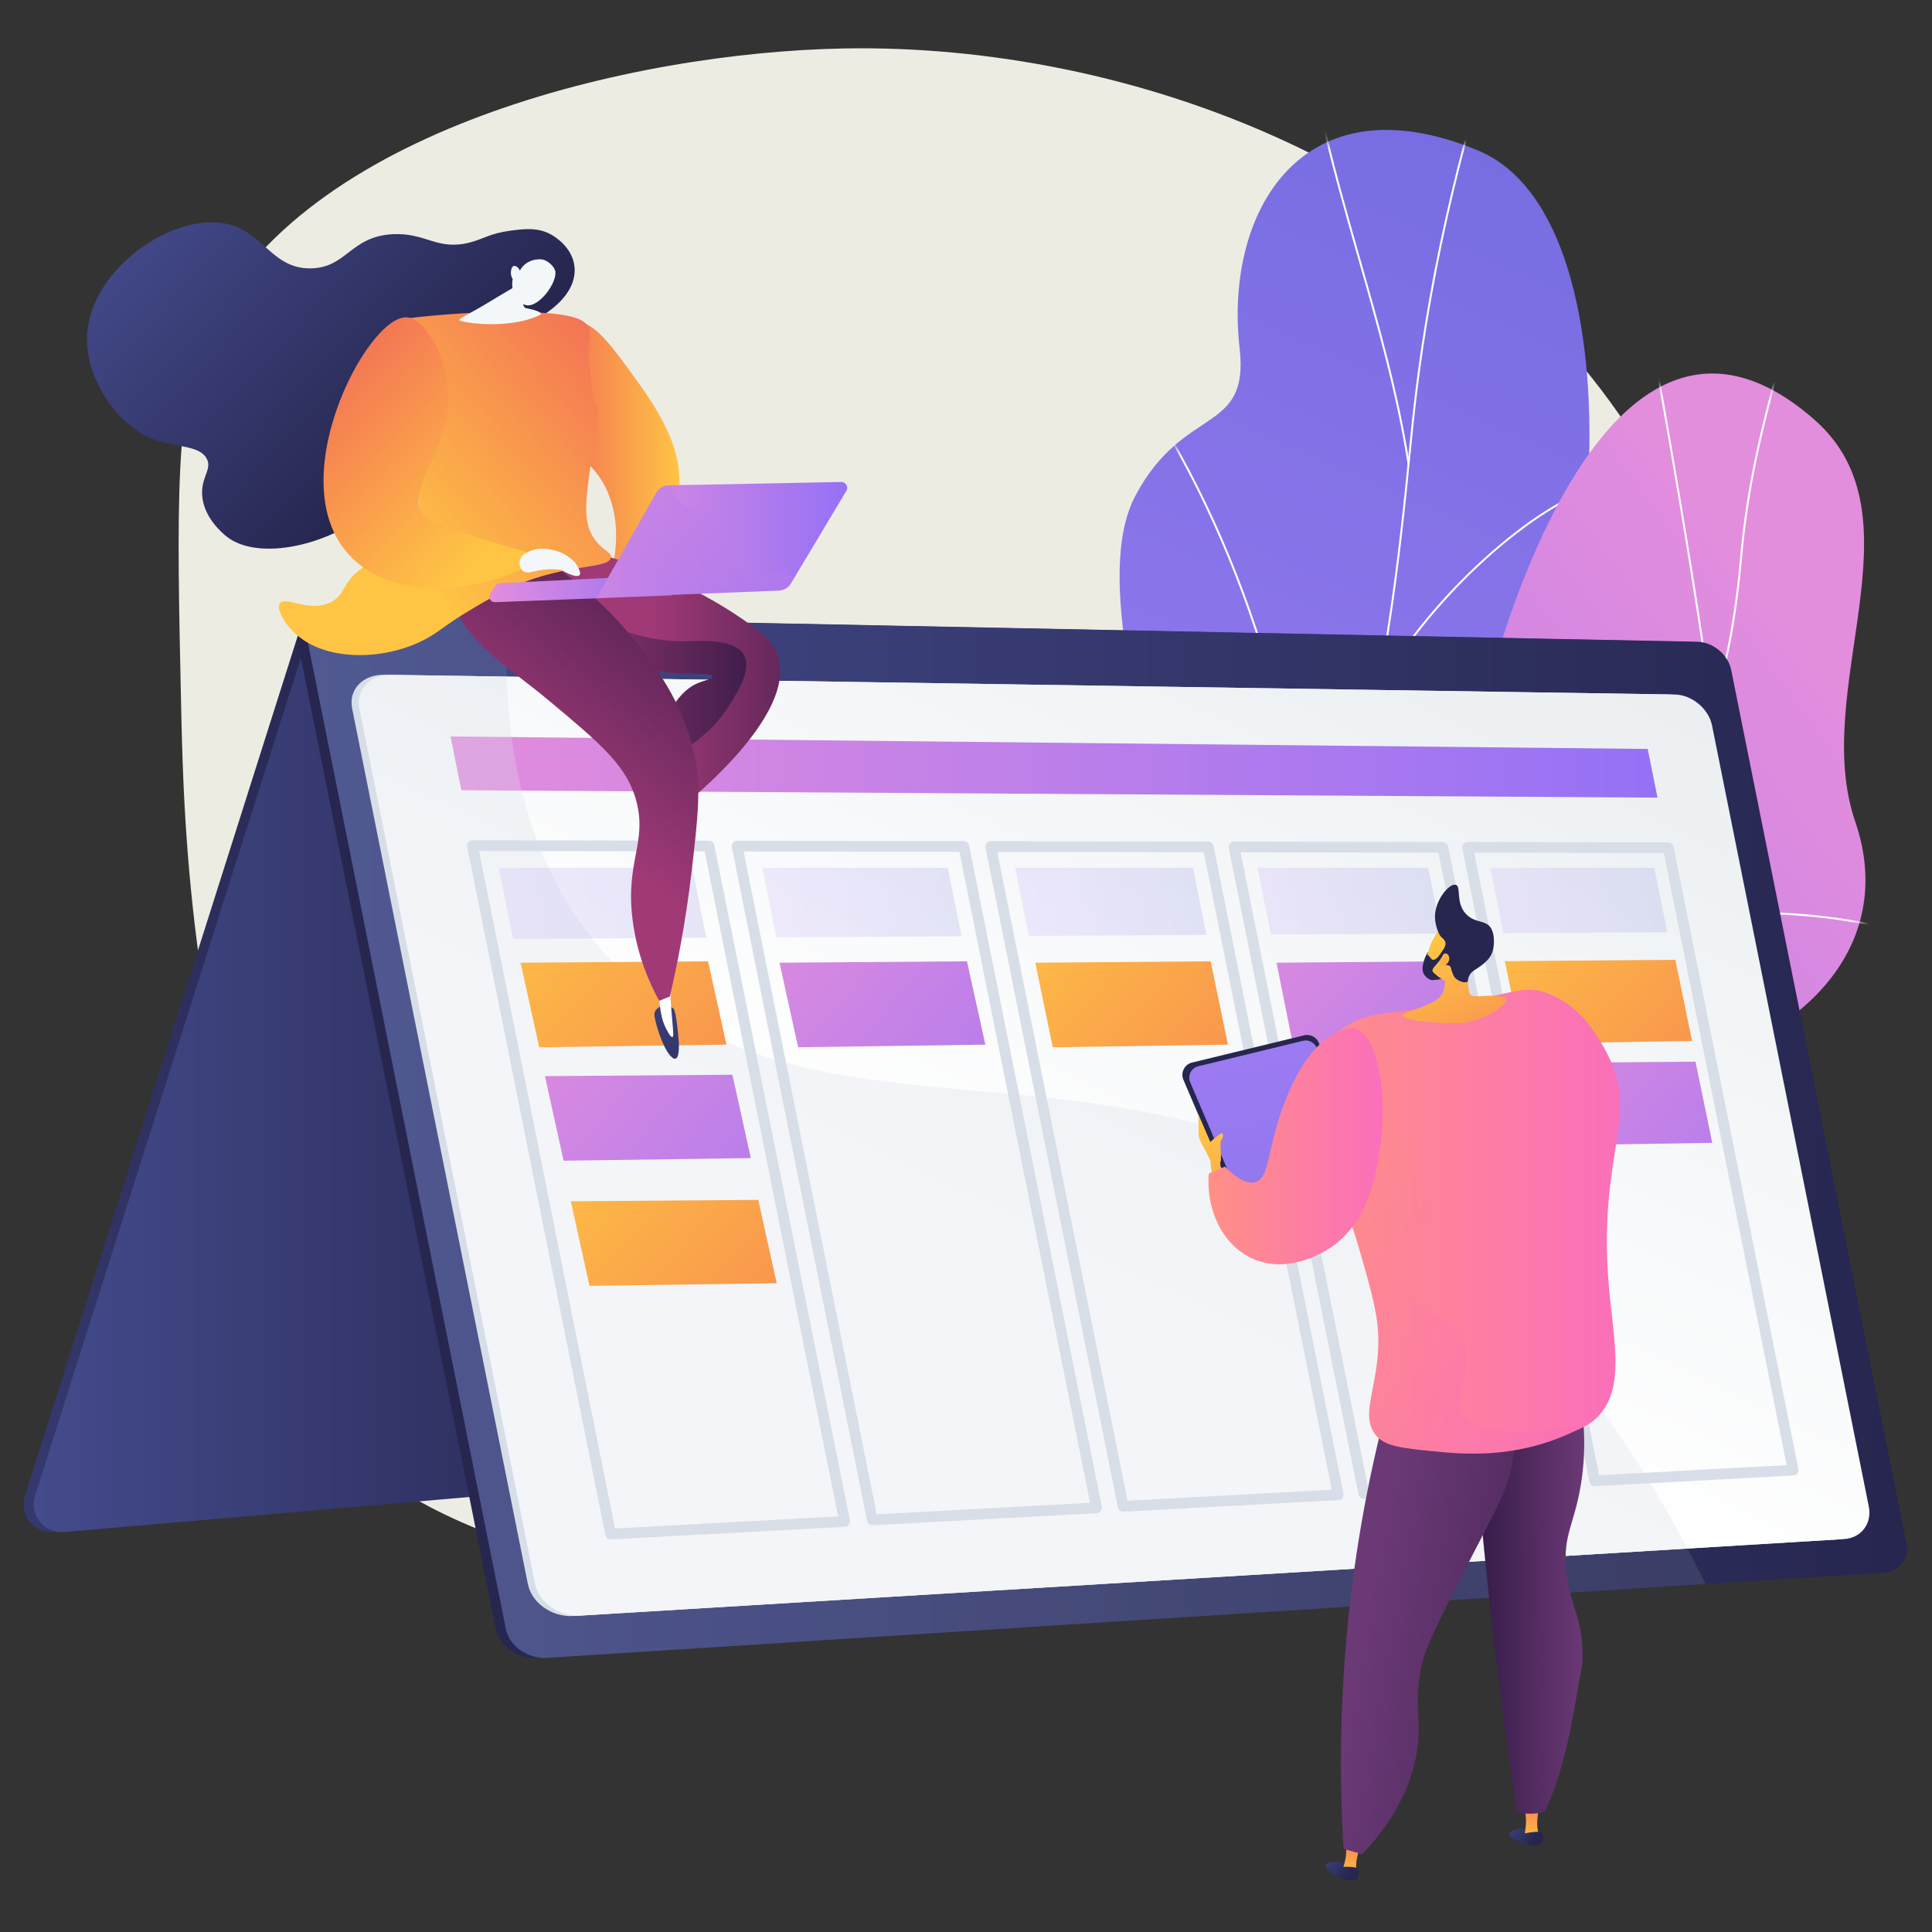 <svg width="200" height="200" viewBox="0 0 200 200" fill="none" xmlns="http://www.w3.org/2000/svg">
<rect x="0" y="0" width="200" height="200" fill="#333333" stroke="none"/>
<path d="M87.487 5.014C65.433 5.389 31.311 13.449 21.489 34.162C18.058 41.397 18.291 52.032 18.755 73.303C18.892 79.555 19.118 88.668 20.708 99.974C24.01 123.462 26.258 139.451 34.767 148.762C56.086 172.09 133.096 171.416 165.982 129.417C183.921 106.506 186.681 73.914 170.277 46.978C152.218 17.323 117.012 4.513 87.487 5.014Z" fill="#EDECE3"/>
<path d="M141.418 120.463C142.126 123.461 143.044 125.845 143.871 128.742C131.052 126.733 118.326 127.147 105.326 125.135C115.097 111.273 123.641 105.595 120.367 86.205C118.831 77.106 113.136 59.622 117.535 51.32C122.546 41.862 129.353 45.043 128.324 36.039C126.717 21.965 134.77 8.024 152.98 15.569C170.952 23.015 165.445 73.211 153.585 85.911C145.658 98.741 137.725 104.81 141.418 120.463Z" fill="url(#paint0_linear_5_3636)"/>
<mask id="mask0_5_3636" style="mask-type:luminance" maskUnits="userSpaceOnUse" x="115" y="13" width="50" height="112">
<path d="M120.152 84.676C119.563 81.26 112.786 57.789 117.471 50.958C122.809 43.175 129.251 44.598 128.29 35.885C126.787 22.267 134.735 7.921 152.974 15.536C170.975 23.051 165.417 73.28 153.599 85.809C145.539 99.964 137.879 102.869 141.392 121.415C143.852 134.405 122.368 97.517 120.152 84.676Z" fill="white"/>
</mask>
<g mask="url(#mask0_5_3636)">
<path d="M124.051 125.345L123.857 125.285C125.271 120.703 127.06 116.181 128.79 111.807L129.445 110.15C130.83 106.638 132.006 103.471 133.044 100.677C133.628 99.104 134.18 97.618 134.727 96.182C136.384 91.83 137.556 88.776 138.146 87.237C138.351 86.702 138.487 86.35 138.547 86.191C143.114 74.185 144.904 56.165 145.866 46.485C145.971 45.434 146.064 44.495 146.149 43.689C147.607 29.834 150.783 15.593 155.589 1.362L155.781 1.427C150.98 15.644 147.807 29.87 146.351 43.71C146.266 44.516 146.172 45.455 146.068 46.505C145.105 56.195 143.313 74.231 138.737 86.263C138.676 86.422 138.541 86.774 138.335 87.31C137.745 88.848 136.573 91.902 134.916 96.254C134.37 97.689 133.818 99.175 133.234 100.747C132.196 103.542 131.019 106.71 129.634 110.224L128.979 111.882C127.25 116.252 125.462 120.771 124.051 125.345Z" fill="#FCFDFE"/>
<path d="M132.691 103.163L132.499 103.1C135.132 95.044 134.977 84.51 132.051 72.638C129.61 62.736 125.28 52.241 120.171 43.843L120.344 43.738C125.463 52.152 129.802 62.668 132.247 72.59C135.183 84.499 135.336 95.071 132.691 103.163Z" fill="#FCFDFE"/>
<path d="M145.726 48.096C144.606 40.831 142.56 33.657 140.58 26.72C139.223 21.964 137.82 17.046 136.724 12.133L136.922 12.089C138.016 16.996 139.419 21.911 140.775 26.664C142.756 33.608 144.805 40.788 145.926 48.065L145.726 48.096Z" fill="#FCFDFE"/>
<path d="M142.663 71.716L142.485 71.62C147.344 62.545 157.976 52.595 165.237 50.326L165.298 50.519C158.078 52.775 147.502 62.68 142.663 71.716Z" fill="#FCFDFE"/>
</g>
<path d="M152.131 78.942C148.554 96.262 138.563 92.496 125.597 88.244C127.768 104.573 129.281 120.552 130.761 136.774C139.481 139.491 145.777 141.274 150.715 131.346C156.3 120.117 159.151 113.452 172.691 110.733C186.232 108.015 196.525 98.109 192.051 85.046C187.342 71.3 199.278 53.475 187.814 43.434C167.841 25.937 155.856 60.905 152.131 78.942Z" fill="url(#paint1_linear_5_3636)"/>
<mask id="mask1_5_3636" style="mask-type:luminance" maskUnits="userSpaceOnUse" x="115" y="38" width="79" height="102">
<path d="M124.34 133.651C133.73 138.459 144.314 143.947 150.77 131.193C156.145 120.576 159.214 113.235 172.707 110.698C186.199 108.161 196.526 98.001 192.058 85.05C187.357 71.42 199.236 53.298 187.813 43.444C167.91 26.272 155.743 60.296 152.167 79.206C148.592 98.115 136.649 89.671 124.53 88.953C107.986 87.973 116.753 129.766 124.34 133.651Z" fill="white"/>
</mask>
<g mask="url(#mask1_5_3636)">
<path d="M131.993 115.949L131.905 115.766C145.316 109.311 156.311 103.56 165.569 93.332C174.419 83.556 178.765 73.003 180.101 58.047C180.798 50.245 182.178 44.739 184.204 37.228L184.399 37.281C182.376 44.781 180.998 50.279 180.303 58.065C178.963 73.069 174.601 83.657 165.719 93.469C156.436 103.723 145.424 109.484 131.993 115.949Z" fill="#FCFDFE"/>
<path d="M148.952 137.533C145.875 133.741 142.558 130.656 138.811 128.102C136.903 126.802 134.941 125.916 132.582 124.986L132.656 124.797C135.028 125.732 137.002 126.623 138.925 127.935C142.689 130.5 146.02 133.598 149.109 137.406L148.952 137.533Z" fill="#FCFDFE"/>
<path d="M159.713 99.374L159.625 99.191C169.814 94.263 182.452 93.103 195.211 95.923L195.168 96.121C182.452 93.31 169.861 94.466 159.713 99.374Z" fill="#FCFDFE"/>
<path d="M177.214 74.068L177.013 74.043C177.171 72.748 175.46 61.748 173.807 51.886C171.945 40.779 170.197 31.282 169.911 30.715L170.092 30.624C170.425 31.284 172.344 41.936 174.007 51.852C175.662 61.729 177.374 72.751 177.214 74.068Z" fill="#FCFDFE"/>
</g>
<path d="M30.944 65.441L2.58 154.851C1.958 156.811 3.529 158.774 5.578 158.597L67.982 153.203L39.404 63.905L30.944 65.441Z" fill="url(#paint2_linear_5_3636)"/>
<path d="M31.988 65.441L3.624 154.851C3.002 156.811 4.573 158.774 6.622 158.597L69.027 153.203L40.448 63.905L31.988 65.441Z" fill="url(#paint3_linear_5_3636)"/>
<path d="M174.682 66.435L33.912 63.614C31.883 63.574 30.522 64.983 30.879 66.762L51.324 168.629C51.681 170.408 53.593 171.747 55.589 171.619L194.02 162.787C195.604 162.686 196.628 161.325 196.311 159.746L178.169 69.352C177.852 67.773 176.293 66.467 174.682 66.435Z" fill="url(#paint4_linear_5_3636)"/>
<path d="M175.726 66.435L34.957 63.614C32.927 63.574 31.566 64.983 31.923 66.762L52.368 168.629C52.725 170.408 54.638 171.746 56.634 171.619L195.065 162.787C196.649 162.686 197.673 161.325 197.356 159.746L179.213 69.352C178.897 67.773 177.337 66.467 175.726 66.435Z" fill="url(#paint5_linear_5_3636)"/>
<g opacity="0.15">
<path d="M137.418 121.19C109.938 107.82 83.49 118.37 65.053 101.233C53.723 90.7 51.923 75.717 52.519 63.966L34.957 63.614C32.927 63.574 31.566 64.983 31.923 66.762L52.368 168.629C52.725 170.408 54.638 171.746 56.634 171.619L176.566 163.967C163.956 138.509 149.363 127.001 137.418 121.19Z" fill="#97A6B7"/>
</g>
<path d="M190.314 159.359L59.34 167.29C57.144 167.423 55.039 165.941 54.645 163.979L36.454 73.341C36.06 71.379 37.554 69.816 39.784 69.85L172.758 71.886C174.549 71.914 176.282 73.355 176.633 75.106L192.868 155.996C193.219 157.747 192.078 159.252 190.314 159.359Z" fill="#D8DEE8"/>
<path d="M190.908 159.323L60.078 167.246C57.884 167.378 55.781 165.897 55.387 163.936L37.206 73.35C36.813 71.389 38.305 69.827 40.533 69.862L173.361 71.895C175.15 71.923 176.882 73.364 177.233 75.114L193.459 155.961C193.811 157.712 192.67 159.217 190.908 159.323Z" fill="url(#paint6_linear_5_3636)"/>
<path d="M171.583 82.569L47.76 81.807L46.642 76.237L170.572 77.532L171.583 82.569Z" fill="url(#paint7_linear_5_3636)"/>
<g opacity="0.3">
<path d="M137.418 121.19C109.938 107.82 83.49 118.37 65.053 101.233C55.616 92.46 52.786 80.572 52.454 70.044L40.381 69.859C38.237 69.826 36.801 71.329 37.18 73.216L55.414 164.07C55.793 165.957 57.817 167.382 59.928 167.255L174.688 160.305C162.53 137.393 148.776 126.716 137.418 121.19Z" fill="#D8DEE8"/>
</g>
<path d="M63.214 159.363C62.951 159.363 62.722 159.178 62.67 158.917L48.367 87.65C48.334 87.487 48.376 87.318 48.482 87.189C48.587 87.061 48.745 86.986 48.911 86.986C48.911 86.986 48.911 86.986 48.912 86.986L73.403 87.028C73.666 87.029 73.894 87.215 73.945 87.474L87.978 157.389C88.009 157.547 87.971 157.71 87.872 157.838C87.773 157.965 87.624 158.043 87.463 158.052L63.244 159.362C63.234 159.363 63.224 159.363 63.214 159.363ZM49.588 88.097L63.664 158.228L86.763 156.979L72.947 88.137L49.588 88.097Z" fill="#D8DEE8"/>
<path d="M90.304 157.897C90.041 157.897 89.812 157.712 89.76 157.452L75.76 87.697C75.728 87.534 75.77 87.365 75.875 87.236C75.981 87.108 76.138 87.033 76.304 87.033C76.305 87.033 76.305 87.033 76.305 87.033L99.777 87.074C100.041 87.074 100.268 87.26 100.32 87.519L114.06 155.978C114.091 156.136 114.053 156.3 113.954 156.427C113.856 156.554 113.707 156.632 113.546 156.641L90.334 157.897C90.324 157.897 90.314 157.897 90.304 157.897ZM76.982 88.144L90.754 156.763L112.846 155.568L99.321 88.182L76.982 88.144Z" fill="#D8DEE8"/>
<path d="M116.268 156.493C116.005 156.493 115.777 156.308 115.724 156.047L102.015 87.742C101.983 87.579 102.025 87.41 102.13 87.281C102.236 87.153 102.393 87.078 102.559 87.078C102.56 87.078 102.56 87.078 102.56 87.078L125.075 87.117C125.339 87.117 125.566 87.304 125.618 87.562L139.078 154.625C139.11 154.782 139.071 154.946 138.972 155.074C138.874 155.201 138.725 155.279 138.564 155.288L116.298 156.492C116.288 156.493 116.278 156.493 116.268 156.493ZM103.237 88.189L116.718 155.358L137.864 154.214L124.62 88.226L103.237 88.189Z" fill="#D8DEE8"/>
<path d="M141.175 155.146C140.912 155.146 140.684 154.96 140.631 154.7L127.201 87.785C127.169 87.622 127.211 87.453 127.317 87.324C127.422 87.196 127.579 87.122 127.745 87.122C127.746 87.122 127.746 87.122 127.746 87.122L149.362 87.159C149.626 87.159 149.853 87.345 149.905 87.604L163.095 153.325C163.127 153.483 163.089 153.647 162.99 153.774C162.891 153.902 162.742 153.98 162.581 153.988L141.205 155.145C141.195 155.145 141.185 155.146 141.175 155.146ZM128.423 88.232L141.625 154.011L161.881 152.915L148.906 88.267L128.423 88.232Z" fill="#D8DEE8"/>
<path d="M165.088 153.852C164.825 153.852 164.597 153.667 164.544 153.406L151.382 87.827C151.35 87.664 151.392 87.495 151.498 87.366C151.603 87.237 151.76 87.163 151.926 87.163C151.927 87.163 151.927 87.163 151.927 87.163L172.697 87.199C172.961 87.199 173.188 87.385 173.24 87.644L186.171 152.077C186.203 152.235 186.165 152.399 186.066 152.526C185.967 152.653 185.818 152.732 185.657 152.74L165.118 153.851C165.108 153.852 165.098 153.852 165.088 153.852ZM152.604 88.274L165.538 152.717L184.957 151.667L172.241 88.307L152.604 88.274Z" fill="#D8DEE8"/>
<path opacity="0.15" d="M73.12 97.078L53.113 97.194L51.636 89.835L71.666 89.833L73.12 97.078Z" fill="url(#paint8_linear_5_3636)"/>
<path opacity="0.15" d="M99.545 96.926L80.37 97.037L78.925 89.833L98.121 89.832L99.545 96.926Z" fill="url(#paint9_linear_5_3636)"/>
<path opacity="0.15" d="M124.89 96.779L106.497 96.885L105.081 89.831L123.495 89.83L124.89 96.779Z" fill="url(#paint10_linear_5_3636)"/>
<path opacity="0.15" d="M149.22 96.638L131.561 96.74L130.174 89.83L147.853 89.829L149.22 96.638Z" fill="url(#paint11_linear_5_3636)"/>
<path d="M151.528 108.139L133.904 108.412L132.147 99.658L149.797 99.514L151.528 108.139Z" fill="url(#paint12_linear_5_3636)"/>
<path d="M75.201 108.139L55.821 108.412L53.889 99.658L73.297 99.514L75.201 108.139Z" fill="url(#paint13_linear_5_3636)"/>
<path d="M102.004 108.139L82.624 108.412L80.692 99.658L100.101 99.514L102.004 108.139Z" fill="url(#paint14_linear_5_3636)"/>
<path d="M127.112 108.139L108.98 108.412L107.172 99.658L125.331 99.514L127.112 108.139Z" fill="url(#paint15_linear_5_3636)"/>
<path d="M77.723 119.882L58.343 120.155L56.411 111.401L75.819 111.256L77.723 119.882Z" fill="url(#paint16_linear_5_3636)"/>
<path d="M80.402 132.837L61.022 133.11L59.09 124.356L78.499 124.212L80.402 132.837Z" fill="url(#paint17_linear_5_3636)"/>
<path d="M175.162 107.764L157.538 108.029L155.781 99.5L173.431 99.359L175.162 107.764Z" fill="url(#paint18_linear_5_3636)"/>
<path d="M177.251 118.308L159.626 118.574L157.87 110.044L175.52 109.903L177.251 118.308Z" fill="url(#paint19_linear_5_3636)"/>
<path opacity="0.15" d="M172.594 96.503L155.627 96.601L154.268 89.828L171.254 89.827L172.594 96.503Z" fill="url(#paint20_linear_5_3636)"/>
<path d="M59.638 33.453C61.257 32.98 63.42 35.952 65.218 38.423C67.909 42.119 71.052 46.438 70.205 51.624C69.372 56.726 64.998 60.699 63.752 60.131C62.685 59.645 64.735 56.213 63.165 51.624C61.898 47.92 59.798 47.919 58.39 44.288C56.643 39.782 57.647 34.034 59.638 33.453Z" fill="url(#paint21_linear_5_3636)"/>
<path d="M60.439 56.953C68.776 58.977 74.267 62.226 77.474 64.524C79.212 65.77 80.015 66.547 80.448 67.679C82.918 74.131 70.23 83.888 68.878 84.909C68.287 83.532 67.697 82.155 67.106 80.778C68.417 73.582 70.6 71.325 72.426 70.653C72.937 70.465 73.795 70.264 73.778 70.022C73.739 69.451 68.92 70.265 64.315 68.58C59.722 66.9 55.109 62.648 55.932 59.837C56.083 59.324 56.713 57.841 60.439 56.953Z" fill="url(#paint22_linear_5_3636)"/>
<path d="M68.523 104.117C68.523 104.117 67.747 104.393 67.744 105.007C67.741 105.62 68.53 108.324 69.387 109.284C70.244 110.245 70.321 108.812 70.268 107.889C70.215 106.966 69.99 104.899 69.778 104.5C69.566 104.1 68.523 104.117 68.523 104.117Z" fill="url(#paint23_linear_5_3636)"/>
<path d="M71.014 66.387C72.529 66.357 76.078 66.075 77.023 67.829C77.811 69.293 76.43 71.512 75.581 72.876C73.272 76.587 71.031 76.966 69.452 79.246C68.841 80.128 68.287 81.36 68.111 83.121C67.776 82.34 67.441 81.559 67.106 80.778C68.417 73.582 70.6 71.324 72.427 70.653C72.937 70.465 73.795 70.264 73.778 70.022C73.739 69.451 68.92 70.265 64.315 68.58C60.129 67.048 55.939 63.383 55.852 60.617C62.481 65.372 67.47 66.456 71.014 66.387Z" fill="url(#paint24_linear_5_3636)"/>
<path d="M68.074 101.509C68.12 102.455 68.2 103.245 68.273 103.832C68.433 105.132 68.58 105.646 68.782 106.114C68.958 106.522 69.397 107.412 69.607 107.35C69.82 107.287 69.601 106.301 69.435 103.559C69.411 103.161 69.338 101.894 69.338 101.894L68.074 101.509Z" fill="white"/>
<path d="M55.632 57.494C60.435 60.39 63.553 63.683 65.366 65.906C67.506 68.531 70.761 72.524 71.94 78.478C72.568 81.651 72.259 84.498 71.615 90.061C70.976 95.587 70.059 100.086 69.342 103.158C68.972 103.307 68.603 103.455 68.234 103.603C67.245 101.786 65.95 98.908 65.487 95.229C64.727 89.209 66.98 87.296 65.898 83.027C64.962 79.329 62.249 77.061 56.823 72.525C52.364 68.799 48.254 66.588 46.728 61.941C46.468 61.151 46.248 60.183 46.671 59.297C47.581 57.386 51.064 56.719 55.632 57.494Z" fill="url(#paint25_linear_5_3636)"/>
<path d="M51.798 33.797C53.045 33.529 55.095 33.582 57.05 32.043C57.638 31.58 59.723 29.938 59.47 27.589C59.247 25.521 57.287 24.41 57.047 24.278C55.659 23.514 54.276 23.684 52.742 23.894C50.753 24.166 50.092 24.709 48.71 25.082C45.29 26.003 44.134 24.079 40.691 24.242C36.291 24.449 35.91 27.699 32.208 27.78C28.052 27.871 27.255 23.803 23.151 23.114C17.456 22.158 8.838 28.289 9.011 35.358C9.112 39.441 12.152 44.119 16.034 45.524C18.298 46.343 20.74 46.083 21.437 47.554C21.933 48.602 20.818 49.409 20.923 51.234C21.059 53.587 23.084 55.237 23.412 55.504C26.448 57.979 33.256 56.729 37.905 53.227C46.288 46.911 45.019 35.256 51.798 33.797Z" fill="url(#paint26_linear_5_3636)"/>
<path d="M42.169 32.958C44.992 32.61 48.249 32.345 51.868 32.296C59.515 32.192 60.61 33.162 60.89 33.88C61.412 35.218 60.517 35.889 61.025 38.222C61.329 39.617 61.042 40.252 61.629 41.751C62.202 43.212 61.753 43.998 61.247 47.423C60.6 51.803 60.301 54.029 61.527 55.795C62.378 57.022 63.331 57.125 63.24 57.708C63.047 58.95 58.754 58.265 53.319 60.649C51.745 61.339 50.297 62.189 49.083 62.902C46.239 64.572 45.712 65.21 44.396 65.966C40.231 68.359 33.975 68.589 30.696 65.696C29.473 64.617 28.582 63.032 28.983 62.451C29.529 61.661 31.971 63.456 34.211 62.361C35.695 61.636 35.413 60.462 37.129 59.08C39.194 57.416 40.63 58.287 42.035 57.205C44.228 55.516 43.23 51.472 42.615 44.692C42.36 41.885 42.105 37.877 42.169 32.958Z" fill="url(#paint27_linear_5_3636)"/>
<path d="M50.444 31.383C49.401 32.03 47.715 32.876 47.53 33.105C47.344 33.334 52.637 34.241 55.931 32.579C55.931 32.579 56.441 32.295 54.456 31.898C54.033 31.813 54.115 30.99 54.172 30.139L53.775 29.402C53.775 29.402 51.487 30.735 50.444 31.383Z" fill="#F4F7FA"/>
<path d="M53.075 28.901C53.075 28.901 52.666 30.636 54.195 31.494C55.563 32.262 57.879 29.113 57.446 27.943C57.302 27.553 56.787 27.051 56.248 26.883C55.869 26.764 54.436 26.81 53.822 28.017C53.661 27.664 53.373 27.479 53.18 27.537C52.934 27.61 52.898 28.057 52.89 28.158C52.861 28.509 53.003 28.781 53.075 28.901Z" fill="#F4F7FA"/>
<path opacity="0.3" d="M55.445 56.724C53.871 57.376 53.658 58.787 51.481 59.587C49.404 60.35 48.707 59.394 46.635 60.028C43.523 60.979 42.334 63.982 41.863 63.698C41.431 63.439 41.845 60.567 43.845 58.706C46.142 56.569 48.616 57.547 50.086 55.329C50.658 54.465 51.099 53.086 50.6 52.025C49.924 50.586 48.158 51.085 47.222 49.895C45.541 47.758 49.475 43.903 48.397 40.644C47.967 39.344 46.597 37.714 42.178 36.623C42.239 39.889 42.427 42.619 42.615 44.692C43.23 51.472 44.228 55.516 42.035 57.205C40.63 58.287 39.194 57.416 37.129 59.08C35.413 60.462 35.695 61.636 34.211 62.361C31.971 63.456 29.529 61.661 28.983 62.451C28.583 63.032 29.474 64.617 30.696 65.696C33.975 68.589 40.231 68.359 44.396 65.966C45.713 65.21 46.239 64.571 49.083 62.902C50.297 62.189 51.745 61.339 53.319 60.648C57.133 58.976 60.383 58.814 62.05 58.437C58.74 56.23 56.724 56.194 55.445 56.724Z" fill="url(#paint28_linear_5_3636)"/>
<path d="M69.096 59.527L51.8 60.369C51.562 60.38 51.345 60.508 51.219 60.71L50.74 61.478C50.502 61.861 50.788 62.354 51.238 62.337L69.559 61.639L69.096 59.527Z" fill="url(#paint29_linear_5_3636)"/>
<path d="M87.085 49.895L69.217 50.242C68.688 50.252 68.204 50.54 67.942 51L61.755 61.887L80.626 61.135C81.144 61.114 81.617 60.834 81.883 60.389L87.616 50.811C87.86 50.403 87.561 49.886 87.085 49.895Z" fill="url(#paint30_linear_5_3636)"/>
<path opacity="0.3" d="M67.942 51C68.204 50.54 68.688 50.252 69.217 50.242L69.608 50.234C69.667 50.811 69.844 51.339 70.197 51.765C71.298 53.095 73.129 52.274 74.493 53.682C75.992 55.228 74.608 57.068 75.948 58.507C77.358 60.022 79.639 58.789 82.261 59.758L81.883 60.389C81.617 60.834 81.144 61.114 80.626 61.135L61.755 61.887L67.942 51Z" fill="url(#paint31_linear_5_3636)"/>
<path d="M53.939 58.949C54.164 58.355 54.389 57.761 54.614 57.166C52.126 56.484 48.685 55.476 45.156 54.215C44.283 53.903 43.964 53.5 43.731 53.191C41.921 50.791 46.526 46.557 46.444 41.063C46.387 37.255 44.078 32.899 42.044 32.849C37.909 32.749 28.791 50.295 36.47 57.784C40.282 61.501 47.402 61.932 53.939 58.949Z" fill="url(#paint32_linear_5_3636)"/>
<path d="M54.614 57.166C56.176 56.336 58.046 57.187 58.166 57.243C58.51 57.406 59.009 57.694 59.514 58.21C59.571 58.288 60.249 59.226 60.002 59.527C59.804 59.768 59.038 59.569 58.117 58.996C57.731 58.942 57.156 58.892 56.468 58.955C55.203 59.072 54.624 59.471 54.165 59.127C53.829 58.874 53.715 58.341 53.836 57.944C53.966 57.518 54.35 57.306 54.614 57.166Z" fill="#F4F7FA"/>
<path d="M156.254 189.852C156.336 189.403 157.784 188.997 158.502 189.598C158.858 189.897 159.103 190.501 158.897 190.774C158.822 190.874 159.129 191.049 158.835 191.052C157.859 191.063 156.173 190.298 156.254 189.852Z" fill="url(#paint33_linear_5_3636)"/>
<path d="M157.838 189.854L159.341 189.929C158.821 188.983 159.447 186.408 159.447 186.408L157.824 186.455C157.824 186.455 157.864 187.203 157.963 188.313C157.997 188.693 157.934 189.266 157.838 189.854Z" fill="url(#paint34_linear_5_3636)"/>
<path d="M157.641 189.832C157.641 189.832 159.434 189.418 159.628 189.774C159.823 190.13 159.973 191.083 158.835 191.052C157.697 191.021 157.539 190.133 157.641 189.832Z" fill="url(#paint35_linear_5_3636)"/>
<path d="M137.229 193.106C137.373 192.673 138.864 192.474 139.49 193.169C139.801 193.514 139.959 194.148 139.717 194.389C139.629 194.477 139.908 194.693 139.617 194.655C138.649 194.53 137.086 193.536 137.229 193.106Z" fill="url(#paint36_linear_5_3636)"/>
<path d="M138.991 193.523L140.468 193.813C140.089 192.801 141.078 190.343 141.078 190.343L139.465 190.157C139.465 190.157 139.397 190.903 139.336 192.016C139.314 192.397 139.171 192.954 138.991 193.523Z" fill="url(#paint37_linear_5_3636)"/>
<path d="M138.605 193.28C138.605 193.28 140.439 193.122 140.581 193.501C140.723 193.881 140.739 194.845 139.616 194.656C138.494 194.466 138.462 193.565 138.605 193.28Z" fill="url(#paint38_linear_5_3636)"/>
<path d="M152.171 141.547C152.573 148.424 153.136 155.574 153.895 162.975C154.774 171.548 155.841 179.74 157.038 187.525C158.514 188.031 159.878 187.525 159.878 187.525C159.878 187.525 161.603 184.699 162.92 177.188C163.765 172.369 163.823 172.43 163.833 171.589C163.88 167.348 162.392 166.12 162.109 162.329C161.846 158.821 162.963 157.771 163.63 153.822C164.143 150.786 164.335 146.361 162.717 140.578C159.202 140.901 155.686 141.224 152.171 141.547Z" fill="url(#paint39_linear_5_3636)"/>
<path opacity="0.3" d="M152.171 141.547C152.573 148.424 153.136 155.575 153.895 162.975C154.774 171.548 155.841 179.74 157.038 187.525C158.514 188.031 159.878 187.525 159.878 187.525C159.859 186.804 159.809 185.719 159.658 184.407C159.259 180.928 158.623 179.938 158.558 177.803C158.474 175.072 159.463 174.988 159.658 172.299C159.961 168.131 157.673 167.143 157.457 163.494C157.229 159.638 159.643 158.369 161.493 153.587C162.585 150.765 163.554 146.527 162.717 140.578C159.202 140.901 155.686 141.224 152.171 141.547Z" fill="url(#paint40_linear_5_3636)"/>
<path d="M144.768 141.332C142.748 148.138 140.79 156.592 139.698 166.42C138.639 175.959 138.658 184.429 139.09 191.401C139.732 191.581 140.374 191.76 141.016 191.94C144.751 188.032 146.084 184.441 146.594 181.818C147.347 177.938 146.212 176.623 147.202 172.235C147.43 171.226 147.75 170.142 151.461 162.867C155.003 155.924 155.729 154.916 156.329 152.423C157.185 148.864 156.959 145.707 156.633 143.593C152.678 142.839 148.723 142.085 144.768 141.332Z" fill="url(#paint41_linear_5_3636)"/>
<path d="M128.844 126.621L122.506 111.776C122.19 111.034 122.615 110.186 123.399 109.996L135.007 107.176C135.634 107.024 136.279 107.353 136.523 107.951L142.352 122.219C142.642 122.929 142.259 123.736 141.526 123.96L130.426 127.356C129.788 127.551 129.106 127.234 128.844 126.621Z" fill="#26264F"/>
<path d="M129.13 125.907L123.211 112.041C122.915 111.348 123.312 110.555 124.044 110.378L134.887 107.744C135.473 107.602 136.075 107.91 136.304 108.468L141.748 121.795C142.019 122.459 141.662 123.212 140.976 123.421L130.608 126.594C130.012 126.776 129.375 126.48 129.13 125.907Z" fill="url(#paint42_linear_5_3636)"/>
<path d="M125.476 121.831L125.286 120.081L124.278 118.16C124.141 117.898 124.069 117.607 124.069 117.312V115.404L125.286 118.218C125.286 118.218 126.085 117.496 126.389 117.343C126.693 117.191 126.655 117.8 126.427 118.028C126.199 118.256 126.541 120.119 126.313 120.31L126.389 121.45L125.476 121.831Z" fill="url(#paint43_linear_5_3636)"/>
<path d="M135.135 110.689C136.081 108.375 138.112 107.044 139.166 106.354C141.658 104.721 143.253 105.019 148.977 104.148C156.604 102.988 157.517 101.888 160.081 102.779C163.448 103.95 165.207 107.006 166.013 108.407C170.076 115.469 165.325 119.058 166.545 133.125C167.043 138.87 168.32 143.862 165.252 146.814C164.606 147.436 163.883 147.761 162.438 148.411C156.706 150.991 151.567 150.546 148.444 150.237C145.008 149.897 143.271 149.702 142.36 148.488C140.904 146.548 142.403 144.083 142.664 139.817C142.852 136.755 142.155 134.328 140.763 129.474C137.525 118.19 133.322 115.122 135.135 110.689Z" fill="url(#paint44_linear_5_3636)"/>
<path d="M147.902 99.986C147.555 98.749 148.162 97.603 148.296 97.356C148.856 96.322 148.999 96.181 149.267 96.002L149.638 95.773C149.638 95.773 149.66 95.764 149.682 95.756C149.921 95.671 150.733 95.647 150.898 95.682C151.424 95.794 151.984 97.937 151.824 100.966C151.846 101.081 151.867 101.198 151.887 101.315C151.97 101.794 152.036 102.263 152.087 102.721C152.136 103.16 152.757 103.15 153.198 103.121C154.985 103.007 155.86 103.159 155.936 103.426C156.078 103.924 153.958 105.555 151.341 105.922C147.828 105.948 144.97 105.574 145.277 105.021C145.413 104.775 148.135 104.064 148.901 103.359C149.602 102.713 149.545 102.047 149.602 101.57C149.39 101.46 148.158 100.897 147.902 99.986Z" fill="url(#paint45_linear_5_3636)"/>
<path d="M148.548 94.912C148.551 95.851 148.994 96.853 149.219 97.014C149.248 97.035 149.412 97.164 149.559 97.386C149.579 97.416 149.596 97.451 149.612 97.496C149.818 98.088 148.878 98.784 149.059 99.049C149.191 99.241 149.83 98.984 149.906 99.15C149.977 99.306 149.446 99.629 149.528 99.816C149.589 99.957 149.916 99.828 150.122 100.044C150.225 100.152 150.194 100.237 150.303 100.567C150.365 100.753 150.451 100.957 150.518 101.07C150.842 101.621 151.761 101.822 151.937 101.602C151.987 101.54 151.944 101.489 151.995 101.282C151.995 101.282 152.041 101.091 152.174 100.87C152.364 100.555 152.823 100.329 153.286 99.996C154.143 99.378 154.376 98.852 154.446 98.674C154.47 98.611 154.486 98.563 154.497 98.529C154.72 97.837 154.721 96.821 154.41 96.196C153.889 95.15 152.714 95.647 151.752 94.609C150.642 93.413 151.303 91.777 150.701 91.597C150.037 91.397 148.542 93.177 148.548 94.912Z" fill="#26264F"/>
<path d="M149.396 98.828C149.626 98.512 150.03 98.809 150.033 99.218C150.035 99.627 149.639 100.052 149.255 99.971C148.87 99.89 149.087 99.254 149.396 98.828Z" fill="url(#paint46_linear_5_3636)"/>
<path d="M149.583 98.144L149.049 98.838C149.049 98.838 148.474 99.689 148.138 99.223C147.864 98.842 147.793 98.85 147.776 98.867C147.773 98.87 147.772 98.874 147.771 98.874C147.766 98.873 147.811 98.684 147.852 98.519C147.71 98.723 147.514 99.054 147.395 99.499C147.28 99.931 147.157 100.394 147.401 100.839C147.415 100.864 147.684 101.337 148.185 101.452C148.185 101.452 148.383 101.497 149.216 101.35C149.216 101.35 148.305 100.689 148.291 100.532C148.253 100.105 148.846 99.874 149.285 98.999C149.455 98.661 149.538 98.355 149.583 98.144Z" fill="#26264F"/>
<path opacity="0.3" d="M151.41 146.206C150.399 144.193 152.877 141.517 151.258 138.448C149.884 135.842 147.387 136.426 146.239 134.037C144.852 131.152 147.868 128.996 147.76 124.607C147.631 119.359 143.116 114.107 140.459 114.568C138.74 114.866 138.519 117.43 137.309 120.238C138.379 122.585 139.63 125.526 140.763 129.474C142.156 134.328 142.852 136.755 142.664 139.817C142.403 144.083 140.905 146.548 142.36 148.488C143.271 149.702 145.008 149.897 148.444 150.237C151.567 150.546 156.706 150.991 162.438 148.412C163.164 148.085 163.707 147.841 164.15 147.599C155.195 148.944 152.212 147.803 151.41 146.206Z" fill="url(#paint47_linear_5_3636)"/>
<path d="M125.134 121.488C125.692 121.248 126.249 121.007 126.807 120.766C127.75 121.73 128.952 122.667 129.963 122.363C131.471 121.909 131.094 119.136 132.929 114.263C135.009 108.742 137.369 107.323 138.557 106.81C139.221 106.523 139.68 106.333 140.23 106.468C142.766 107.087 143.604 113.693 142.892 118.636C142.492 121.421 141.706 126.882 137.226 129.474C136.59 129.842 133.087 131.869 129.621 130.273C126.66 128.909 124.83 125.41 125.134 121.488Z" fill="url(#paint48_linear_5_3636)"/>
<defs>
<linearGradient id="paint0_linear_5_3636" x1="102.422" y1="154.417" x2="187.867" y2="-40.419" gradientUnits="userSpaceOnUse">
<stop stop-color="#AA80F9"/>
<stop offset="0.996" stop-color="#6165D7"/>
</linearGradient>
<linearGradient id="paint1_linear_5_3636" x1="188.1" y1="67.281" x2="85.537" y2="142.214" gradientUnits="userSpaceOnUse">
<stop offset="0.004" stop-color="#E38DDD"/>
<stop offset="1" stop-color="#9571F6"/>
</linearGradient>
<linearGradient id="paint2_linear_5_3636" x1="-29.835" y1="111.256" x2="35.705" y2="111.256" gradientUnits="userSpaceOnUse">
<stop stop-color="#444B8C"/>
<stop offset="0.996" stop-color="#26264F"/>
</linearGradient>
<linearGradient id="paint3_linear_5_3636" x1="3.487" y1="111.256" x2="69.027" y2="111.256" gradientUnits="userSpaceOnUse">
<stop stop-color="#444B8C"/>
<stop offset="0.996" stop-color="#26264F"/>
</linearGradient>
<linearGradient id="paint4_linear_5_3636" x1="169.198" y1="109.637" x2="47.208" y2="117.492" gradientUnits="userSpaceOnUse">
<stop stop-color="#444B8C"/>
<stop offset="0.996" stop-color="#26264F"/>
</linearGradient>
<linearGradient id="paint5_linear_5_3636" x1="31.866" y1="117.621" x2="197.413" y2="117.621" gradientUnits="userSpaceOnUse">
<stop stop-color="#444B8C"/>
<stop offset="0.996" stop-color="#26264F"/>
</linearGradient>
<linearGradient id="paint6_linear_5_3636" x1="142.896" y1="57.341" x2="108.077" y2="129.763" gradientUnits="userSpaceOnUse">
<stop offset="0.004" stop-color="#EBEFF2"/>
<stop offset="1" stop-color="white"/>
</linearGradient>
<linearGradient id="paint7_linear_5_3636" x1="46.642" y1="79.403" x2="171.583" y2="79.403" gradientUnits="userSpaceOnUse">
<stop offset="0.004" stop-color="#E38DDD"/>
<stop offset="1" stop-color="#9571F6"/>
</linearGradient>
<linearGradient id="paint8_linear_5_3636" x1="52.374" y1="93.514" x2="71.629" y2="89.649" gradientUnits="userSpaceOnUse">
<stop stop-color="#AA80F9"/>
<stop offset="0.996" stop-color="#6165D7"/>
</linearGradient>
<linearGradient id="paint9_linear_5_3636" x1="79.647" y1="93.434" x2="98.101" y2="89.731" gradientUnits="userSpaceOnUse">
<stop stop-color="#AA80F9"/>
<stop offset="0.996" stop-color="#6165D7"/>
</linearGradient>
<linearGradient id="paint10_linear_5_3636" x1="105.789" y1="93.358" x2="123.49" y2="89.805" gradientUnits="userSpaceOnUse">
<stop stop-color="#AA80F9"/>
<stop offset="0.996" stop-color="#6165D7"/>
</linearGradient>
<linearGradient id="paint11_linear_5_3636" x1="130.868" y1="93.285" x2="147.862" y2="89.874" gradientUnits="userSpaceOnUse">
<stop stop-color="#AA80F9"/>
<stop offset="0.996" stop-color="#6165D7"/>
</linearGradient>
<linearGradient id="paint12_linear_5_3636" x1="128.741" y1="92.173" x2="167.768" y2="127.272" gradientUnits="userSpaceOnUse">
<stop offset="0.004" stop-color="#E38DDD"/>
<stop offset="1" stop-color="#9571F6"/>
</linearGradient>
<linearGradient id="paint13_linear_5_3636" x1="50.514" y1="91.332" x2="92.331" y2="128.94" gradientUnits="userSpaceOnUse">
<stop stop-color="#FFC444"/>
<stop offset="0.996" stop-color="#F36F56"/>
</linearGradient>
<linearGradient id="paint14_linear_5_3636" x1="77.318" y1="91.332" x2="119.135" y2="128.941" gradientUnits="userSpaceOnUse">
<stop offset="0.004" stop-color="#E38DDD"/>
<stop offset="1" stop-color="#9571F6"/>
</linearGradient>
<linearGradient id="paint15_linear_5_3636" x1="103.776" y1="91.93" x2="143.609" y2="127.754" gradientUnits="userSpaceOnUse">
<stop stop-color="#FFC444"/>
<stop offset="0.996" stop-color="#F36F56"/>
</linearGradient>
<linearGradient id="paint16_linear_5_3636" x1="53.036" y1="103.074" x2="94.853" y2="140.683" gradientUnits="userSpaceOnUse">
<stop offset="0.004" stop-color="#E38DDD"/>
<stop offset="1" stop-color="#9571F6"/>
</linearGradient>
<linearGradient id="paint17_linear_5_3636" x1="55.716" y1="116.03" x2="97.533" y2="153.639" gradientUnits="userSpaceOnUse">
<stop stop-color="#FFC444"/>
<stop offset="0.996" stop-color="#F36F56"/>
</linearGradient>
<linearGradient id="paint18_linear_5_3636" x1="152.471" y1="91.989" x2="191.215" y2="126.835" gradientUnits="userSpaceOnUse">
<stop stop-color="#FFC444"/>
<stop offset="0.996" stop-color="#F36F56"/>
</linearGradient>
<linearGradient id="paint19_linear_5_3636" x1="154.559" y1="102.534" x2="193.304" y2="137.38" gradientUnits="userSpaceOnUse">
<stop offset="0.004" stop-color="#E38DDD"/>
<stop offset="1" stop-color="#9571F6"/>
</linearGradient>
<linearGradient id="paint20_linear_5_3636" x1="154.947" y1="93.214" x2="171.277" y2="89.937" gradientUnits="userSpaceOnUse">
<stop stop-color="#AA80F9"/>
<stop offset="0.996" stop-color="#6165D7"/>
</linearGradient>
<linearGradient id="paint21_linear_5_3636" x1="70.346" y1="46.794" x2="57.49" y2="46.794" gradientUnits="userSpaceOnUse">
<stop stop-color="#FFC444"/>
<stop offset="0.996" stop-color="#F36F56"/>
</linearGradient>
<linearGradient id="paint22_linear_5_3636" x1="92.484" y1="70.931" x2="67.555" y2="70.931" gradientUnits="userSpaceOnUse">
<stop stop-color="#311944"/>
<stop offset="1" stop-color="#A03976"/>
</linearGradient>
<linearGradient id="paint23_linear_5_3636" x1="71.066" y1="98.519" x2="66.437" y2="117.386" gradientUnits="userSpaceOnUse">
<stop stop-color="#444B8C"/>
<stop offset="0.996" stop-color="#26264F"/>
</linearGradient>
<linearGradient id="paint24_linear_5_3636" x1="80.766" y1="71.869" x2="55.836" y2="71.869" gradientUnits="userSpaceOnUse">
<stop stop-color="#311944"/>
<stop offset="1" stop-color="#A03976"/>
</linearGradient>
<linearGradient id="paint25_linear_5_3636" x1="79.173" y1="55.453" x2="56.821" y2="82.612" gradientUnits="userSpaceOnUse">
<stop stop-color="#311944"/>
<stop offset="1" stop-color="#A03976"/>
</linearGradient>
<linearGradient id="paint26_linear_5_3636" x1="16.812" y1="18.069" x2="45.076" y2="44.297" gradientUnits="userSpaceOnUse">
<stop stop-color="#444B8C"/>
<stop offset="0.996" stop-color="#26264F"/>
</linearGradient>
<linearGradient id="paint27_linear_5_3636" x1="40.642" y1="56.258" x2="64.651" y2="34.672" gradientUnits="userSpaceOnUse">
<stop stop-color="#FFC444"/>
<stop offset="0.996" stop-color="#F36F56"/>
</linearGradient>
<linearGradient id="paint28_linear_5_3636" x1="41.431" y1="57.135" x2="65.44" y2="35.549" gradientUnits="userSpaceOnUse">
<stop stop-color="#FFC444"/>
<stop offset="0.996" stop-color="#F36F56"/>
</linearGradient>
<linearGradient id="paint29_linear_5_3636" x1="50.654" y1="60.932" x2="69.559" y2="60.932" gradientUnits="userSpaceOnUse">
<stop offset="0.004" stop-color="#E38DDD"/>
<stop offset="1" stop-color="#9571F6"/>
</linearGradient>
<linearGradient id="paint30_linear_5_3636" x1="61.755" y1="55.891" x2="87.703" y2="55.891" gradientUnits="userSpaceOnUse">
<stop offset="0.004" stop-color="#E38DDD"/>
<stop offset="1" stop-color="#9571F6"/>
</linearGradient>
<linearGradient id="paint31_linear_5_3636" x1="81.649" y1="49.007" x2="69.254" y2="61.302" gradientUnits="userSpaceOnUse">
<stop offset="0.004" stop-color="#E38DDD"/>
<stop offset="1" stop-color="#9571F6"/>
</linearGradient>
<linearGradient id="paint32_linear_5_3636" x1="50.591" y1="56.096" x2="32.257" y2="38.055" gradientUnits="userSpaceOnUse">
<stop stop-color="#FFC444"/>
<stop offset="0.996" stop-color="#F36F56"/>
</linearGradient>
<linearGradient id="paint33_linear_5_3636" x1="155.449" y1="188.557" x2="158.64" y2="190.677" gradientUnits="userSpaceOnUse">
<stop stop-color="#444B8C"/>
<stop offset="0.996" stop-color="#26264F"/>
</linearGradient>
<linearGradient id="paint34_linear_5_3636" x1="158.459" y1="190.668" x2="158.707" y2="185.688" gradientUnits="userSpaceOnUse">
<stop stop-color="#FFC444"/>
<stop offset="0.996" stop-color="#F36F56"/>
</linearGradient>
<linearGradient id="paint35_linear_5_3636" x1="155.689" y1="188.197" x2="158.879" y2="190.317" gradientUnits="userSpaceOnUse">
<stop stop-color="#444B8C"/>
<stop offset="0.996" stop-color="#26264F"/>
</linearGradient>
<linearGradient id="paint36_linear_5_3636" x1="136.614" y1="191.711" x2="139.475" y2="194.257" gradientUnits="userSpaceOnUse">
<stop stop-color="#444B8C"/>
<stop offset="0.996" stop-color="#26264F"/>
</linearGradient>
<linearGradient id="paint37_linear_5_3636" x1="139.489" y1="194.417" x2="140.449" y2="189.525" gradientUnits="userSpaceOnUse">
<stop stop-color="#FFC444"/>
<stop offset="0.996" stop-color="#F36F56"/>
</linearGradient>
<linearGradient id="paint38_linear_5_3636" x1="136.901" y1="191.388" x2="139.763" y2="193.934" gradientUnits="userSpaceOnUse">
<stop stop-color="#444B8C"/>
<stop offset="0.996" stop-color="#26264F"/>
</linearGradient>
<linearGradient id="paint39_linear_5_3636" x1="152.171" y1="164.164" x2="163.996" y2="164.164" gradientUnits="userSpaceOnUse">
<stop stop-color="#311944"/>
<stop offset="1" stop-color="#6B3976"/>
</linearGradient>
<linearGradient id="paint40_linear_5_3636" x1="152.171" y1="164.164" x2="163.033" y2="164.164" gradientUnits="userSpaceOnUse">
<stop stop-color="#311944"/>
<stop offset="1" stop-color="#6B3976"/>
</linearGradient>
<linearGradient id="paint41_linear_5_3636" x1="174.047" y1="172.258" x2="141.515" y2="166.387" gradientUnits="userSpaceOnUse">
<stop stop-color="#311944"/>
<stop offset="0.741" stop-color="#5C3169"/>
<stop offset="1" stop-color="#6B3976"/>
</linearGradient>
<linearGradient id="paint42_linear_5_3636" x1="126.632" y1="87.107" x2="148.042" y2="196.295" gradientUnits="userSpaceOnUse">
<stop stop-color="#AA80F9"/>
<stop offset="0.996" stop-color="#6165D7"/>
</linearGradient>
<linearGradient id="paint43_linear_5_3636" x1="124.422" y1="117.03" x2="135.423" y2="134.703" gradientUnits="userSpaceOnUse">
<stop stop-color="#FFC444"/>
<stop offset="0.996" stop-color="#F36F56"/>
</linearGradient>
<linearGradient id="paint44_linear_5_3636" x1="134.697" y1="126.465" x2="167.691" y2="126.465" gradientUnits="userSpaceOnUse">
<stop stop-color="#FF9085"/>
<stop offset="1" stop-color="#FB6FBB"/>
</linearGradient>
<linearGradient id="paint45_linear_5_3636" x1="147.866" y1="98.016" x2="155.97" y2="116.609" gradientUnits="userSpaceOnUse">
<stop stop-color="#FFC444"/>
<stop offset="0.996" stop-color="#F36F56"/>
</linearGradient>
<linearGradient id="paint46_linear_5_3636" x1="147.26" y1="94.198" x2="156.309" y2="114.958" gradientUnits="userSpaceOnUse">
<stop stop-color="#FFC444"/>
<stop offset="0.996" stop-color="#F36F56"/>
</linearGradient>
<linearGradient id="paint47_linear_5_3636" x1="133.992" y1="123.62" x2="154.222" y2="142.938" gradientUnits="userSpaceOnUse">
<stop stop-color="#FF9085"/>
<stop offset="1" stop-color="#FB6FBB"/>
</linearGradient>
<linearGradient id="paint48_linear_5_3636" x1="125.101" y1="118.651" x2="143.136" y2="118.651" gradientUnits="userSpaceOnUse">
<stop stop-color="#FF9085"/>
<stop offset="1" stop-color="#FB6FBB"/>
</linearGradient>
</defs>
</svg>
